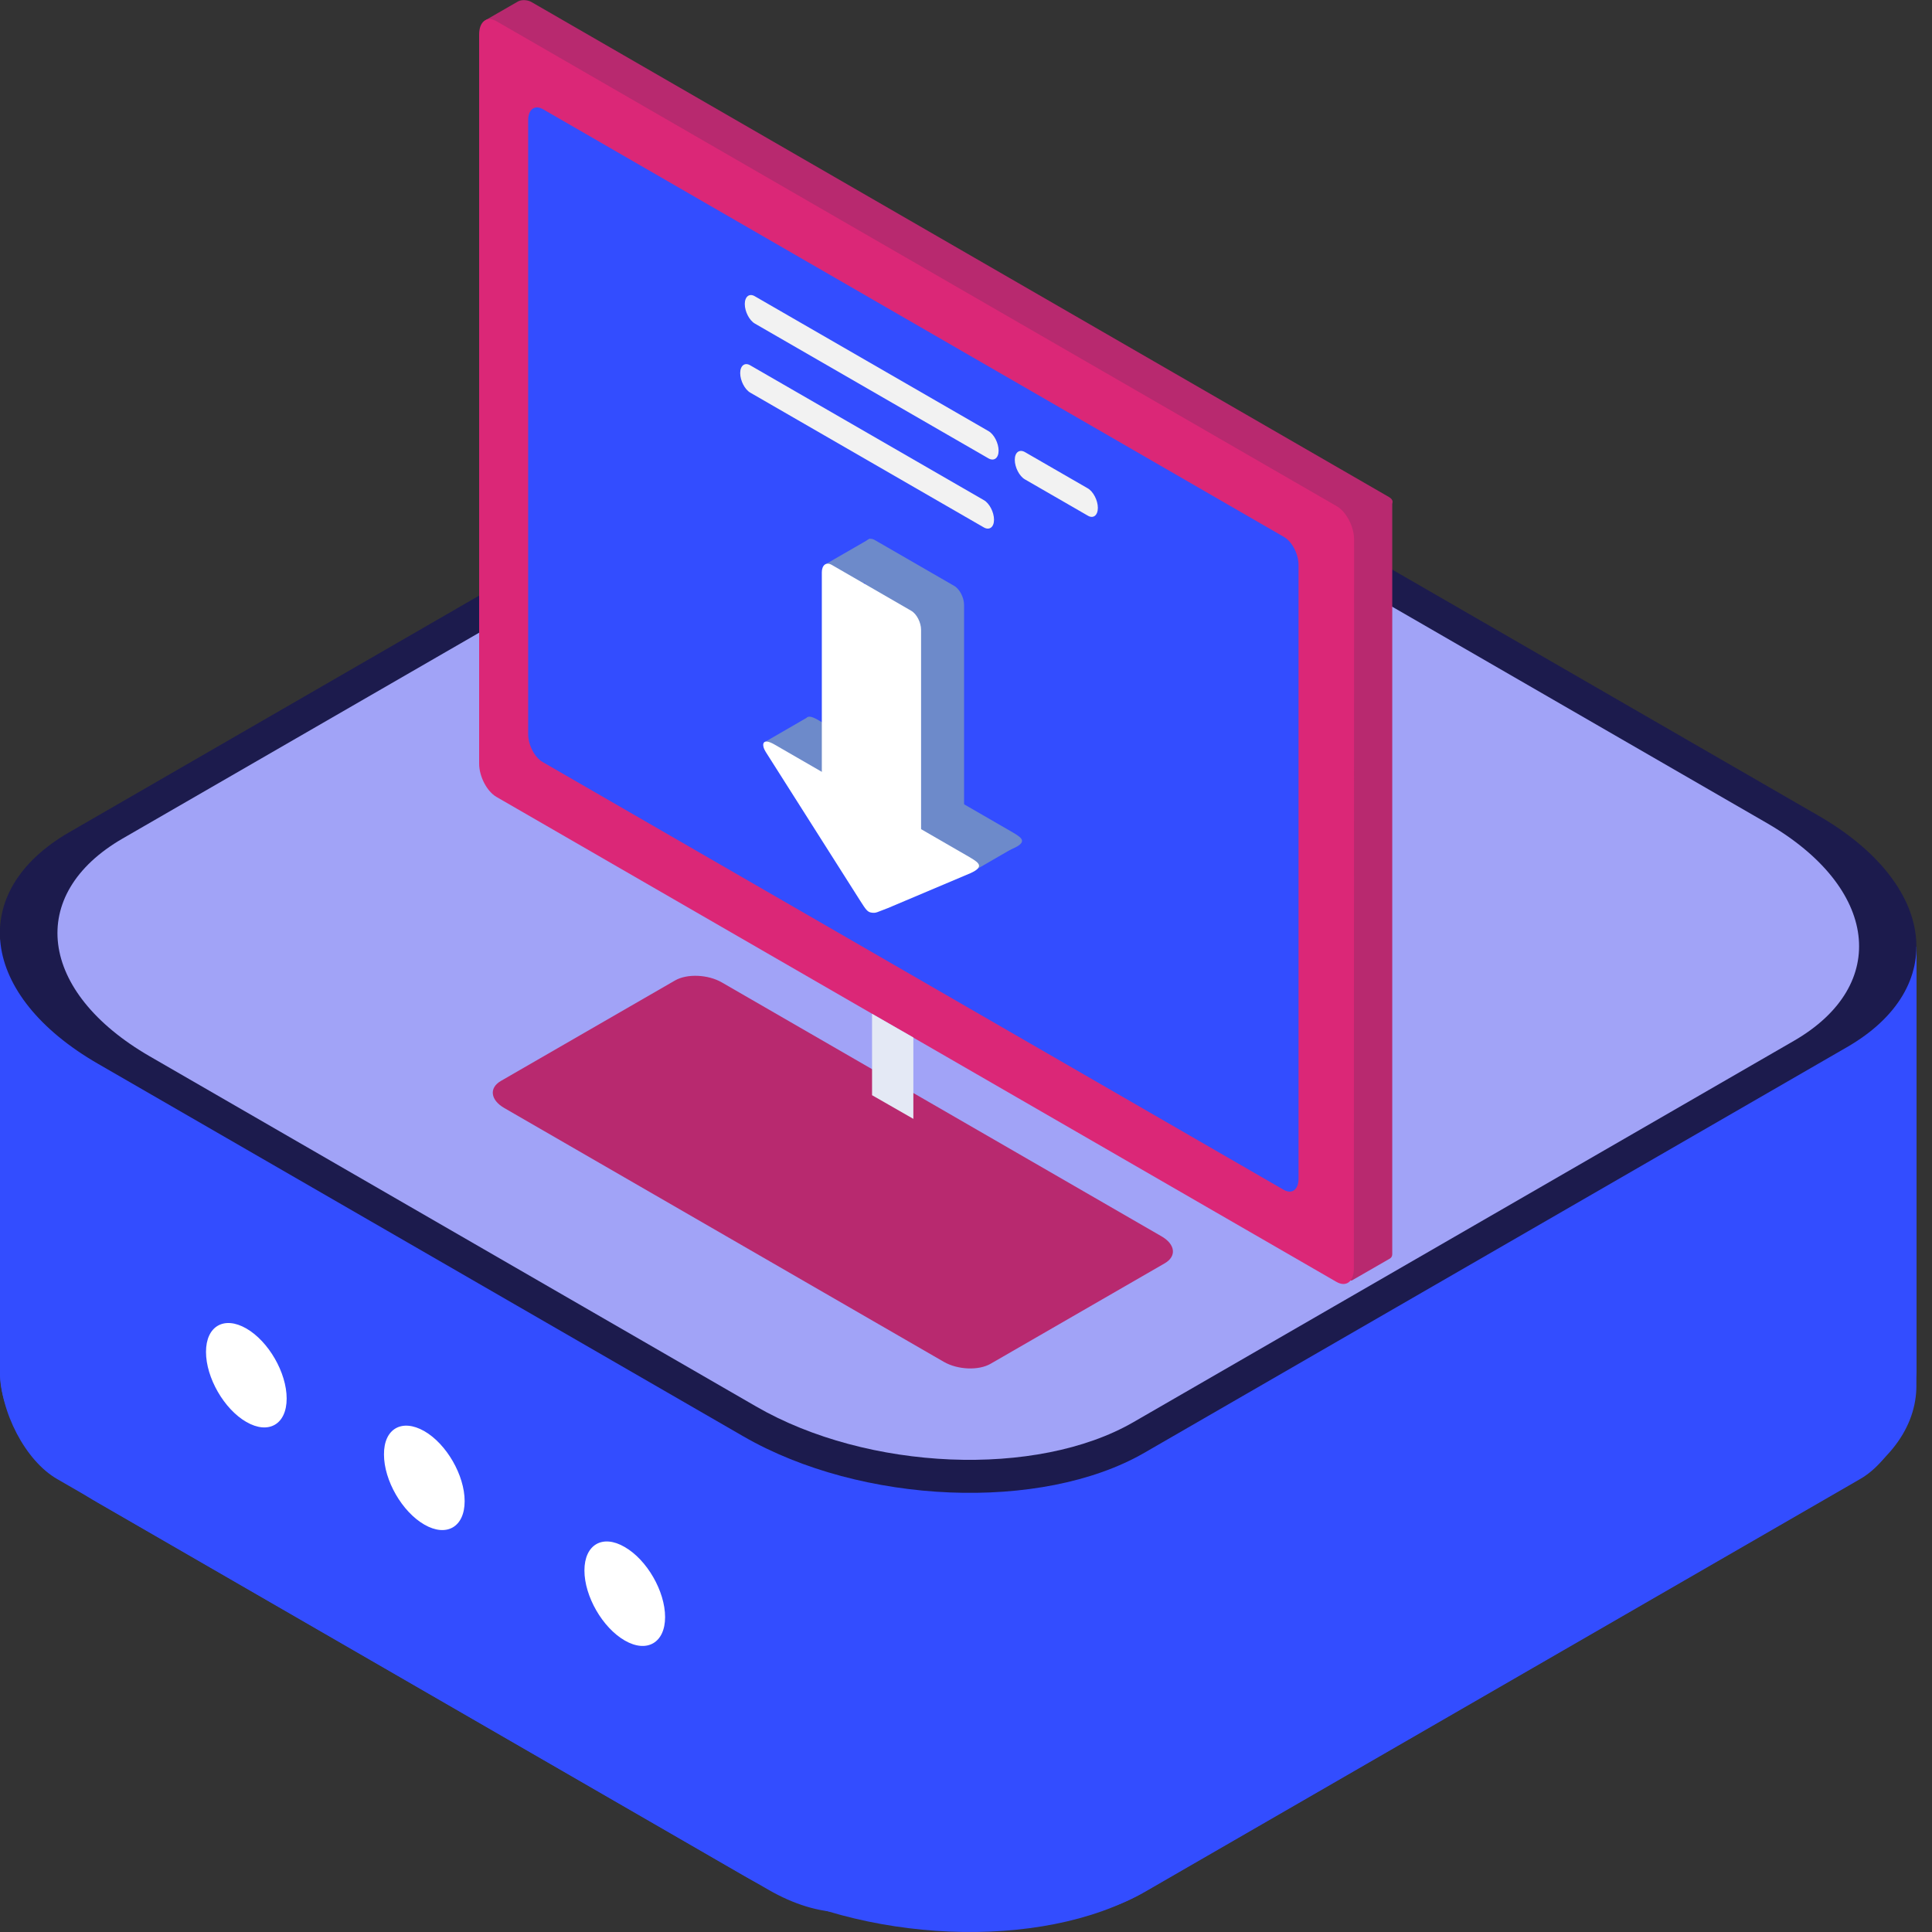 <?xml version="1.0" encoding="utf-8"?>
<!-- Generator: Adobe Illustrator 25.2.1, SVG Export Plug-In . SVG Version: 6.00 Build 0)  -->
<svg version="1.1" xmlns="http://www.w3.org/2000/svg" xmlns:xlink="http://www.w3.org/1999/xlink" x="0px" y="0px"
	 viewBox="0 0 800 800" style="enable-background:new 0 0 800 800;" xml:space="preserve">
<rect x="0" y="0" width="800" height="800" fill="#333333" stroke="none"/>
<style type="text/css">
	.st0{fill:#334DFF;}
	.st1{fill:#1C1B4D;}
	.st2{fill:#A1A3F7;}
	.st3{display:none;fill:#334DFF;}
	.st4{display:none;fill:#818CF8;}
	.st5{display:none;fill:#A1A3F7;}
	.st6{display:none;fill:#5272BC;}
	.st7{display:none;fill:#5D7BC1;}
	.st8{display:none;fill:#92B3E1;}
	.st9{display:none;fill:#4E6FBB;}
	.st10{fill:#FFFFFF;}
	.st11{display:none;}
	.st12{display:inline;fill:#B8296F;}
	.st13{display:inline;fill:#28289E;}
	.st14{display:inline;fill:#2929A3;}
	.st15{display:inline;fill:#2A2AA8;}
	.st16{display:inline;fill:#2C2CAD;}
	.st17{display:inline;fill:#2A2ABC;}
	.st18{display:inline;fill:#DB2777;}
	.st19{display:inline;fill:#ACC5EA;}
	.st20{display:inline;fill:#F9A8D4;}
	.st21{display:inline;fill:#FFFFFF;}
	.st22{display:inline;fill:#1C1B4D;}
	.st23{display:inline;fill:#E5E5E5;}
	.st24{display:inline;fill:#212185;}
	.st25{display:inline;fill:#334DFF;}
	.st26{display:inline;fill:#A1A3F7;}
	.st27{fill:#B8296F;}
	.st28{fill:#DB2777;}
	.st29{fill:#E4E9F5;}
	.st30{display:inline;fill:#F2F2F2;}
	.st31{display:inline;}
	.st32{fill:#F9A8D4;}
	.st33{fill:#6D8ACA;}
	.st34{fill:#F2F2F2;}
</style>
<g id="Layer_1">
	<path class="st0" d="M485.8,365.3c-49.1-28.4-123.6-31.5-166.1-6.9l-291,168c-42.6,24.6-37.2,67.5,11.9,95.9l267.1,154.2
		c49.1,28.4,123.6,31.5,166.1,6.9l291-168c42.6-24.6,37.2-67.6-11.9-95.9L485.8,365.3L485.8,365.3z"/>
	<path class="st0" d="M396.8,618L0,388.9v178.4c0,17.4,10.6,37.6,23.6,45.1l294.4,170c43.4,25.1,78.7-1.6,78.7-59.5V618z
		 M793.6,391.9L396.8,621v103.5c0,57.1,34.8,83.4,77.6,58.7l295.9-170.8c12.9-7.4,23.3-27.4,23.3-44.5V391.9z"/>
	<path class="st1" d="M485.8,183.5c-49.1-28.4-123.6-31.5-166.1-6.9l-291,168c-42.6,24.6-37.2,67.6,11.9,95.9l267.1,154.2
		c49.1,28.4,123.6,31.4,166.1,6.9l291-168c42.6-24.6,37.2-67.6-11.9-95.9L485.8,183.5z"/>
	<path class="st2" d="M480.5,195.8c-46.2-26.7-116.2-29.6-156.2-6.5L50.8,347.2c-40,23.1-35,63.5,11.2,90.2l251.1,145
		c46.2,26.7,116.2,29.6,156.2,6.5l273.5-157.9c40-23.1,35-63.5-11.2-90.2L480.5,195.8z"/>
	<path class="st3" d="M475.9,206.3c-43.7-25.2-109.8-28-147.7-6.1L69.6,349.5c-37.8,21.8-33.1,60.1,10.6,85.3l237.4,137.1
		c43.7,25.2,109.9,28,147.7,6.1L724,428.6c37.8-21.8,33.1-60.1-10.6-85.3L475.9,206.3z"/>
	<path class="st4" d="M470.5,218.8c-40.7-23.5-102.3-26-137.5-5.7L92.1,352.2c-35.2,20.3-30.8,55.9,9.9,79.4l221.1,127.7
		c40.7,23.5,102.3,26,137.5,5.7l240.8-139.1c35.2-20.3,30.8-55.9-9.9-79.4L470.5,218.8L470.5,218.8z"/>
	<path class="st5" d="M465.1,231.2c-37.7-21.8-94.9-24.2-127.6-5.3l-223.4,129c-32.7,18.9-28.6,51.8,9.1,73.6l205.1,118.4
		c37.7,21.8,94.9,24.2,127.5,5.3l223.4-129c32.7-18.9,28.6-51.8-9.2-73.6L465.1,231.2z"/>
	<path class="st6" d="M459.5,162.4c-34.6-20-87.1-22.2-117.1-4.9L137.4,276c-30,17.3-26.2,47.6,8.4,67.6L334,452.2
		c34.6,20,87.1,22.2,117.1,4.9l205.1-118.4c30-17.3,26.2-47.6-8.4-67.6L459.5,162.4L459.5,162.4z"/>
	<path class="st7" d="M455.1,172.8c-32.2-18.6-80.9-20.6-108.7-4.5L155.9,278.2c-27.9,16.1-24.4,44.2,7.8,62.8l174.8,100.9
		c32.2,18.6,80.9,20.6,108.7,4.5l190.4-109.9c27.8-16.1,24.3-44.2-7.8-62.8L455.1,172.8z"/>
	<path class="st8" d="M450.2,184c-29.5-17-74.1-18.9-99.7-4.1L176,280.6c-25.5,14.7-22.3,40.5,7.2,57.6l160.3,92.5
		c29.5,17,74.1,18.9,99.7,4.1L617.6,334c25.5-14.7,22.3-40.5-7.1-57.6L450.2,184L450.2,184z"/>
	<path class="st9" d="M364.2,285.2c0,18,14.6,32.6,32.6,32.6s32.6-14.6,32.6-32.6s-14.6-32.6-32.6-32.6S364.2,267.2,364.2,285.2z"/>
	<path class="st10" d="M102,550.1c9.2,5.3,16.7,18.3,16.7,29s-7.5,15-16.7,9.7c-9.2-5.3-16.7-18.3-16.7-29
		C85.3,549.1,92.8,544.8,102,550.1z M175.7,592.6c9.2,5.3,16.7,18.3,16.7,29c0,10.7-7.5,15-16.7,9.7c-9.2-5.3-16.7-18.3-16.7-29
		C158.9,591.6,166.4,587.3,175.7,592.6z M258.7,640.6c9.2,5.3,16.7,18.3,16.7,29c0,10.6-7.5,15-16.7,9.7c-9.2-5.3-16.7-18.3-16.7-29
		C242,639.6,249.5,635.2,258.7,640.6z"/>
</g>
<g id="Layer_2" class="st11">
	<path class="st12" d="M424.2,208c1.2-0.1,2.4-0.3,3.4-0.4c1.1-0.1,2.3-0.2,3.2-0.3h0.2c1.1-0.1,2-0.2,3-0.2h3.8
		c0.6,0,1.3,0.1,1.9,0.2c0.1,0,0.3,0,0.4,0.1c0.4,0.1,0.8,0.2,1.2,0.3c0.2,0,0.3,0.1,0.5,0.1c0.3,0.1,0.6,0.2,0.9,0.3
		c0.1,0.1,0.3,0.1,0.4,0.2c0.3,0.1,0.5,0.2,0.9,0.4c0.2,0.1,0.3,0.2,0.5,0.2l-17.8-10.4l-0.1-0.1c-0.1-0.1-0.2-0.1-0.3-0.2
		c-0.2-0.1-0.5-0.3-0.9-0.4c0,0-0.1,0-0.1-0.1c-0.1,0-0.2-0.1-0.3-0.1c-0.3-0.1-0.6-0.2-0.9-0.3c-0.1,0-0.1-0.1-0.2-0.1
		c-0.1,0-0.2,0-0.3-0.1c-0.4-0.1-0.8-0.2-1.2-0.3c-0.1,0-0.2,0-0.3-0.1H422c-0.6-0.1-1.3-0.2-1.9-0.2h-0.4c-1.1-0.1-2.1-0.1-3.2,0
		h-0.1h-0.1c-1,0-2,0.1-3,0.2H413l-3.2,0.3c-1.2,0.1-2.4,0.3-3.5,0.4H406c-1.2,0.1-2.5,0.3-3.8,0.4c-16,1.4-33.7,2.6-49.8,4.1
		c-4.5,1.2-9.1,2.4-13.7,3.5l17.8,10.4c4.5-1.2,9.1-2.4,13.7-3.5c15.9-1.6,33.7-2.7,49.8-4.1c1.3-0.1,2.6-0.2,3.8-0.4
		C424,208,424.1,208,424.2,208L424.2,208z"/>
	<path class="st13" d="M355.1,215.4L337.2,205h0.1L355.1,215.4"/>
	<path class="st14" d="M355.2,215.4L337.3,205l0.6,0.3l17.8,10.4C355.6,215.7,355.4,215.5,355.2,215.4"/>
	<path class="st15" d="M355.8,215.7L338,205.3c0.2,0.1,0.4,0.1,0.5,0.2l17.8,10.4C356.3,215.9,356,215.8,355.8,215.7"/>
	<path class="st16" d="M356.4,215.9l-17.8-10.4c0.1,0,0.2,0.1,0.3,0.1l17.8,10.4C356.7,216,356.6,216,356.4,215.9"/>
	<path class="st17" d="M334.3,201.5l-17.8-10.4c0.1,0,0.1-0.1,0.2-0.1l17.8,10.4C334.4,201.4,334.3,201.5,334.3,201.5"/>
	<path class="st12" d="M334.6,201.4L316.7,191c2.1-0.9,4.3-1.7,6.4-2.7l17.8,10.4C338.9,199.7,336.7,200.6,334.6,201.4"/>
	<path class="st12" d="M341,198.7l-17.8-10.4c0.6-0.3,1.4-0.5,2-0.9l17.8,10.4C342.3,198.2,341.6,198.5,341,198.7"/>
	<path class="st12" d="M253.5,230.8c-0.9-9.7-1.7-19.2-2.6-28.9l-17.8-10.4c0.9,9.7,1.7,19.2,2.6,28.9c2.1,5.5,7.2,3.3,8.7,11.9
		l17.8,10.4C260.7,234.1,255.7,236.2,253.5,230.8z"/>
	<path class="st12" d="M244.4,232.4l-6.4,5.6c-0.2,0.6-0.4,1.4-0.6,2.1c-0.2,0.5-0.4,1.2-0.5,1.8c-0.1,0.3-0.2,0.8-0.3,1.1
		c-0.2,0.5-0.3,1.1-0.5,1.6c-0.1,0.3-0.2,0.5-0.3,0.9c-0.2,0.9-0.5,1.6-0.9,2.5c0,0.1,0,0.1-0.1,0.2L233,253v0.1
		c-0.5,1.6-1.2,3.2-1.7,4.8c0,0.1,0,0.1-0.1,0.2c-0.6,1.6-1.3,3.1-1.9,4.6c-0.1,0.2-0.2,0.3-0.2,0.5c-0.3,0.8-0.6,1.4-1,2.1
		c-0.1,0.3-0.2,0.5-0.4,0.9c-0.2,0.4-0.3,0.8-0.5,1.1c-0.2,0.3-0.3,0.6-0.5,1l-0.3,0.6c-0.2,0.4-0.4,0.8-0.6,1.2
		c-0.1,0.1-0.1,0.2-0.2,0.3c-0.3,0.5-0.6,1-1,1.4c-4.5,4.1-9.1,8.2-13.7,12.3c-15.9,16.9-33.6,36.2-49.7,53.2
		c-1.6,1.7-3.1,3.3-4.7,4.8l-0.5,0.5c-1.6,1.6-3.1,3.2-4.6,4.7c-1.4,1.4-2.7,2.8-4.1,4.2c-0.2,0.2-0.4,0.5-0.8,0.8l-3.9,4.2
		l-0.2,0.2c-0.1,0.1-0.2,0.3-0.3,0.4c-1,1.1-1.9,2.3-2.8,3.4c-0.1,0.1-0.2,0.3-0.3,0.4c0,0.1-0.1,0.1-0.1,0.2
		c-0.4,0.5-0.9,1.2-1.3,1.7c-0.2,0.3-0.5,0.6-0.8,1.1l-0.1,0.1c-0.2,0.2-0.3,0.5-0.5,0.8c-0.3,0.5-0.8,1.1-1.1,1.6
		c-0.1,0.1-0.2,0.3-0.2,0.4c-0.1,0.2-0.3,0.5-0.4,0.8c-0.2,0.3-0.4,0.6-0.6,1.1c-0.2,0.3-0.4,0.8-0.6,1.1l-0.3,0.6
		c-0.1,0.1-0.1,0.2-0.2,0.3c-0.3,0.6-0.8,1.4-1.1,2c-0.1,0.1-0.1,0.2-0.1,0.3c-0.1,0.2-0.2,0.4-0.2,0.5c-0.2,0.4-0.3,0.8-0.5,1.2
		c-0.2,0.4-0.4,1-0.5,1.4c-0.1,0.2-0.1,0.4-0.2,0.5c0,0.1-0.1,0.2-0.1,0.3c-0.3,0.9-0.6,1.6-0.9,2.5c0,0.1-0.1,0.2-0.1,0.3l-0.3,1
		c-0.2,0.5-0.3,1.1-0.5,1.6c-0.1,0.4-0.2,1-0.4,1.4l4.7,2.8l-4.7-2.8c0,12-0.9,53-0.5,68.6l17.8,10.4c-0.3-15.7,0.5-56.5,0.5-68.6
		c0.2-1.1,0.5-2,0.9-3.1l0.3-1c0.3-1.1,0.8-2.1,1.1-3.1c0.1-0.2,0.1-0.4,0.2-0.5c0.3-0.9,0.8-1.7,1.1-2.6c0.1-0.2,0.2-0.4,0.2-0.5
		c0.4-1,1-1.8,1.4-2.8l0.3-0.6c0.4-0.8,0.9-1.4,1.3-2.1c0.1-0.2,0.3-0.5,0.4-0.8c0.4-0.6,0.9-1.4,1.3-2c0.2-0.2,0.3-0.5,0.5-0.8
		c0.3-0.4,0.5-0.8,0.9-1.2c0.4-0.5,0.9-1.2,1.3-1.7c0.1-0.2,0.3-0.4,0.5-0.6c0.9-1.2,1.8-2.3,2.8-3.4l0.6-0.6
		c1.3-1.4,2.5-2.8,3.9-4.2c0.2-0.2,0.4-0.5,0.8-0.8c1.3-1.4,2.7-2.8,4.1-4.2c1.5-1.5,3.1-3.1,4.6-4.7l0.5-0.5
		c1.5-1.6,3.1-3.2,4.7-4.9c16-17.1,33.6-36.4,49.7-53.2c4.5-4.1,9.1-8.2,13.7-12.3c0.1-0.1,0.1-0.2,0.2-0.3l0.6-1
		c0-0.1,0.1-0.1,0.1-0.2c0.1-0.1,0.1-0.2,0.2-0.3c0.1-0.2,0.2-0.4,0.4-0.6c0.1-0.2,0.2-0.3,0.3-0.5l0.3-0.6c0.1-0.1,0.1-0.2,0.2-0.3
		l0.3-0.6c0.2-0.3,0.3-0.8,0.5-1.1c0.1-0.1,0.1-0.2,0.2-0.4c0.1-0.1,0.1-0.3,0.2-0.4c0.3-0.6,0.6-1.4,1-2.1c0.1-0.1,0.1-0.2,0.2-0.4
		c0,0,0-0.1,0.1-0.1c0.6-1.5,1.3-3,1.9-4.6v-0.1V268c0.6-1.6,1.2-3.2,1.7-4.8V263c0.5-1.6,1.2-3.2,1.6-4.8c0-0.1,0-0.1,0.1-0.2
		c0.3-0.9,0.5-1.7,0.9-2.5c0.1-0.3,0.2-0.5,0.3-0.9c0.2-0.5,0.3-1.1,0.5-1.6c0.1-0.3,0.2-0.8,0.3-1.1c0.2-0.6,0.4-1.3,0.5-1.8
		c0.2-0.8,0.4-1.5,0.6-2.1l6.4-5.6L244.4,232.4z M348.6,11.1L330.8,0.6h-0.1L330,0.3c-0.1,0-0.2-0.1-0.2-0.1h-0.1c0,0-0.1,0-0.1-0.1
		c-0.2,0-0.3-0.1-0.5-0.1h-0.3l-10.2,3.9l-6.3-3.2c-0.8-0.1-1.5-0.2-2.4-0.2h-3.5c-0.2,0-0.4,0-0.6,0.1c-0.8,0-1.4,0.1-2.1,0.2
		c-0.3,0-0.8,0-1.1,0.1c-0.2,0-0.5,0.1-0.8,0.1c-0.2,0-0.5,0.1-0.8,0.1c-1.1,0.2-2,0.4-3.1,0.8h-0.1c-0.2,0.1-0.4,0.1-0.6,0.2
		c-1,0.2-1.8,0.5-2.8,0.9c-0.4,0.1-0.8,0.3-1.2,0.4L291.5,4c-0.2,0.1-0.3,0.1-0.5,0.2c-0.9,0.3-1.7,0.8-2.6,1.2
		c-0.4,0.2-0.9,0.4-1.3,0.5c-1.3,0.6-2.6,1.3-3.8,2c-1.2,0.6-2.4,1.4-3.5,2.1l-1,0.6c-0.9,0.5-1.7,1.2-2.7,1.8
		c-0.3,0.2-0.5,0.4-0.9,0.6c-1.1,0.8-2.3,1.6-3.3,2.5c-0.2,0.1-0.4,0.3-0.5,0.4c-1,0.8-1.8,1.4-2.7,2.1c-0.3,0.2-0.6,0.5-1,0.8
		c-0.9,0.8-1.7,1.4-2.6,2.1c-0.2,0.2-0.4,0.3-0.6,0.5c-1.1,0.9-2,1.8-3,2.7c-0.2,0.2-0.5,0.4-0.8,0.6c-0.8,0.8-1.5,1.4-2.3,2.1
		c-0.3,0.2-0.5,0.5-0.9,0.8c-0.9,0.9-1.7,1.7-2.6,2.5l-0.1,0.1l-2.5,2.5c-0.2,0.2-0.4,0.4-0.6,0.8l-1.7,1.7
		c-0.2,0.3-0.5,0.5-0.8,0.8l-1.6,1.6l-0.5,0.5c-0.6,0.8-1.4,1.4-2,2L263,50.8c0.6-0.6,1.3-1.4,2-2c0.2-0.2,0.3-0.4,0.5-0.5l1.6-1.6
		l0.8-0.8c0.5-0.5,1.1-1.2,1.7-1.7c0.2-0.2,0.4-0.5,0.8-0.8l2.5-2.5l0.2-0.2c0.9-0.9,1.7-1.6,2.6-2.5c0.3-0.2,0.5-0.5,0.9-0.8
		c0.8-0.8,1.5-1.4,2.3-2.1c0.2-0.2,0.5-0.4,0.8-0.6c1-0.9,2-1.8,3-2.7c0.2-0.2,0.4-0.3,0.6-0.5c0.9-0.8,1.7-1.5,2.6-2.1
		c0.3-0.2,0.6-0.5,1-0.8c0.9-0.8,1.8-1.4,2.7-2.1c0.2-0.1,0.4-0.3,0.6-0.4c1.1-0.9,2.1-1.6,3.3-2.5c0.3-0.2,0.5-0.4,0.9-0.6
		c0.9-0.6,1.7-1.2,2.7-1.8l1-0.6c1.2-0.8,2.4-1.5,3.5-2.1c1.3-0.8,2.6-1.4,3.8-2c0.4-0.2,0.9-0.4,1.3-0.5c0.9-0.4,1.7-0.9,2.6-1.2
		c0.6-0.3,1.4-0.5,2-0.9c0.4-0.1,0.8-0.3,1.2-0.4c1-0.3,1.8-0.6,2.8-0.9c0.2-0.1,0.4-0.1,0.6-0.2c1.1-0.3,2.1-0.5,3.2-0.8
		c0.2,0,0.5-0.1,0.8-0.1c0.6-0.1,1.3-0.2,1.8-0.2c0.8-0.1,1.4-0.2,2.1-0.2c0.6,0,1.2,0,1.8-0.1h1.7c1,0,2,0.1,3,0.2l6.3,3.2
		l10.2-3.9c0.3,0,0.6,0.1,1.1,0.2h0.1C348,10.7,348.3,11,348.6,11.1L348.6,11.1z M236.5,137.4c0-0.3-0.1-0.8-0.1-1.1
		c-0.2-1.7-0.4-3.3-0.5-4.9c0-0.4-0.1-0.8-0.1-1.2c-0.1-1.3-0.2-2.6-0.2-3.9c0-0.4,0-0.9-0.1-1.3c-0.1-1.6-0.1-3.1-0.1-4.7V120
		c0-1.4,0-2.9,0.1-4.3v-1.3c0.1-1.3,0.1-2.5,0.2-3.7c0-0.2,0-0.5,0.1-0.9c0.1-1.4,0.3-2.9,0.4-4.3c0-0.4,0.1-0.9,0.2-1.2
		c0.1-0.9,0.2-1.7,0.4-2.5c0.1-0.4,0.1-0.9,0.2-1.3c0.1-0.9,0.3-1.6,0.4-2.5c0.1-0.3,0.1-0.8,0.2-1.1c0.3-1.7,0.8-3.3,1.2-4.9
		c0.1-0.3,0.2-0.6,0.2-1c0.4-1.4,0.8-2.7,1.2-4c0-0.1,0-0.1,0.1-0.2c0.3-1.1,0.8-2.1,1.2-3.2c0.1-0.3,0.3-0.8,0.4-1.1
		c0.3-0.8,0.5-1.5,0.9-2.1c0.1-0.3,0.3-0.8,0.4-1.1c0.3-0.6,0.6-1.4,1-2c0.1-0.3,0.3-0.6,0.4-1c0.4-0.9,0.9-1.7,1.3-2.5
		c0.1-0.1,0.1-0.2,0.2-0.3c0.5-1,1.1-1.8,1.6-2.8c0.1-0.2,0.3-0.5,0.4-0.8c0.4-0.6,0.9-1.4,1.2-2c0.2-0.3,0.4-0.6,0.5-1
		c0.4-0.6,0.9-1.4,1.4-2c0.2-0.2,0.3-0.5,0.5-0.8c0.8-1,1.4-1.9,2.1-2.9c0.1-0.1,0.2-0.3,0.3-0.4l2.9-3.5c0,0,0-0.1,0.1-0.1
		c1.5-1.7,3-3.3,4.5-4.8l1.2-1.2l-17.8-10.4l-1,1l-0.2,0.2c-1.6,1.5-3.1,3.1-4.5,4.8l-0.1,0.1c-1,1.2-1.9,2.3-2.9,3.5
		c-0.1,0.1-0.1,0.2-0.2,0.3l-0.1,0.1c-0.8,1-1.5,1.9-2.1,2.9c-0.1,0.1-0.1,0.2-0.2,0.2c-0.1,0.2-0.2,0.3-0.3,0.5
		c-0.4,0.6-0.9,1.3-1.4,2c-0.1,0.2-0.2,0.3-0.3,0.5c-0.1,0.1-0.1,0.2-0.2,0.4c-0.4,0.6-0.9,1.3-1.2,2l-0.3,0.6
		c0,0.1-0.1,0.1-0.1,0.2c-0.5,1-1.1,1.8-1.6,2.8c-0.1,0.1-0.1,0.2-0.2,0.3c-0.4,0.9-0.9,1.6-1.3,2.5c0,0.1-0.1,0.1-0.1,0.2
		c-0.1,0.2-0.2,0.4-0.3,0.8c-0.3,0.6-0.6,1.4-1,2c-0.1,0.1-0.1,0.3-0.2,0.4c-0.1,0.2-0.2,0.4-0.2,0.6c-0.3,0.8-0.6,1.4-0.9,2.1
		l-0.3,0.6c0,0.1-0.1,0.3-0.1,0.4c-0.4,1.1-0.8,2.1-1.2,3.2c0,0.1,0,0.1-0.1,0.2c-0.4,1.3-0.9,2.7-1.2,4c0,0.2-0.1,0.3-0.1,0.5
		c0,0.1-0.1,0.3-0.1,0.4c-0.4,1.6-0.9,3.2-1.2,4.9c0,0.1,0,0.2-0.1,0.3c-0.1,0.3-0.1,0.5-0.1,0.9c-0.2,0.8-0.3,1.6-0.4,2.5
		c-0.1,0.4-0.1,0.9-0.2,1.4c-0.1,0.9-0.2,1.7-0.3,2.5c0,0.3-0.1,0.5-0.1,0.9v0.3c-0.2,1.4-0.3,2.8-0.4,4.3c0,0.2,0,0.5-0.1,0.9
		c-0.1,1.2-0.2,2.5-0.2,3.7v1.3c0,1.4-0.1,2.8-0.1,4.2v0.4c0,1.5,0.1,3.1,0.1,4.7c0,0.4,0,0.9,0.1,1.3c0.1,1.3,0.1,2.6,0.2,3.9
		c0,0.4,0.1,0.8,0.1,1.2c0.1,1.6,0.3,3.3,0.5,4.9c0,0.3,0.1,0.8,0.1,1.1l0.6,4.2c0.1,0.4,0.1,1,0.2,1.5c0.3,1.7,0.6,3.5,1,5.3
		c0.1,0.4,0.1,1,0.2,1.4v3.2c0,0.2,0,0.4-0.1,0.6c0,0.3-0.1,0.8-0.2,1.1c0,0.1-0.1,0.3-0.1,0.4l-0.3,1.3c0,0.1,0,0.1-0.1,0.2
		c-0.1,0.5-0.3,1.1-0.5,1.7c0,0.1-0.1,0.2-0.1,0.4c-0.3,0.8-0.5,1.6-0.9,2.4c-0.3,0.8-0.5,1.5-0.8,2.1c0,0.1-0.1,0.1-0.1,0.2
		c0,0.1,0,0.1-0.1,0.2c-0.1,0.2-0.2,0.5-0.2,0.8c0,0.1-0.1,0.2-0.1,0.3v0.1c0,0.1-0.1,0.2-0.1,0.4c0,0.1-0.1,0.2-0.1,0.4v0.2
		c0,0.1,0,0.2-0.1,0.3v0.4c0,0.4-0.1,0.9,0,1.2c0.9,9.2,1.1,31.5,8,35.5l17.8,10.4c-6.9-4-7.1-26.2-8-35.5V167v-0.4
		c0-0.1,0-0.2,0.1-0.3c0-0.2,0.1-0.4,0.1-0.5c0-0.1,0.1-0.2,0.1-0.4c0-0.1,0.1-0.3,0.1-0.4c0.1-0.2,0.1-0.5,0.2-0.8
		c0-0.1,0.1-0.2,0.1-0.4c0.2-0.8,0.5-1.4,0.8-2.1c0.3-0.8,0.5-1.5,0.9-2.3c0-0.1,0.1-0.1,0.1-0.2V159c0.2-0.5,0.3-1.1,0.5-1.7V157
		l0.3-1.3v-0.1c0-0.1,0-0.2,0.1-0.3c0.1-0.3,0.1-0.8,0.2-1.1v-0.3v-0.4v-0.5v-0.9v-0.5v-0.9v-0.4c0-0.4-0.1-1-0.2-1.4
		c-0.3-1.8-0.6-3.5-1-5.3c-0.1-0.5-0.2-1-0.2-1.5C237,140.2,236.7,138.8,236.5,137.4L236.5,137.4z"/>
	<path class="st18" d="M301.2,18.4c9.4-5.4,19.2-8.6,28.8-7.3l6.3,3.2l10.2-3.9c5.1,0.5,8.2,9.5,8.4,10c2.7,11,3,11.9,2.8,24.9
		c-0.1,5.1-2.5,29.5-1.8,36c0.5,5.5,1.8,5.3,3.8,8.9c3.4,6.3,2.4,18.5,1.1,27.6c-0.8,5.1-2.3,12.5-4.5,17.5
		c-2.6,5.6-7.6,8.6-9.9,14.7c-3.2,8.8-1.4,17.5-3.3,26.1c-2.3,9.9-8.3,13.9-8.6,25.3l8.7-3.5c2.9,5.6,8.3,17,13.8,18.2
		c4.5-1.2,9.1-2.4,13.7-3.5c15.9-1.6,33.7-2.7,49.8-4.1c14.6-1.3,26-5.3,31.4,9.5c0,12,1.2,51.8,0.9,67.8L144.6,463.3
		c-0.3-15.7,0.5-56.5,0.5-68.6c5.3-20.9,19.2-31.4,33.7-47c16-17.1,33.6-36.4,49.7-53.2c4.5-4.1,9.1-8.2,13.7-12.3
		c5.4-7.5,10.7-25,13.5-33.9l6.4-5.6c-1.5-8.6-6.6-6.4-8.7-11.9c-0.9-9.7-1.7-19.2-2.6-28.9c-1.3,0.9-6,2.1-6.8,2
		c-8.5-1.3-8.7-26.1-9.6-36.1c-0.4-4.5,5.3-11.7,3.7-19.6c-9.4-45.6,3.8-77.2,24.7-97.2C272.1,41.7,286,27.2,301.2,18.4L301.2,18.4z
		"/>
	<path class="st12" d="M313.9,228.3c4.8-2.8,2.6,2.3,2.5,2.5L306,254.3c0.6,2.6,13.7,51.5,13.7,54.4c0,2.9-17.2,25.4-19.3,26.5
		c-2,1.2-19.3-0.9-19.3-4.2c0-3.2,12.6-66.6,13.3-70l-11.1-11.2c-0.1-0.1-1.6-3,3.2-5.8L313.9,228.3L313.9,228.3z"/>
	<path class="st19" d="M301.4,344.8l-13-7.5c-0.8-0.4-1.3-1-1.3-1.5c0-0.1,0-0.4,0.1-0.9l13,7.5c-0.1,0.4-0.1,0.8-0.1,0.9
		C300.2,343.8,300.7,344.4,301.4,344.8"/>
	<path class="st20" d="M300.3,342.4l-13-7.5c1.1-8.4,12.6-65.9,13.2-69.1l13,7.5C312.8,276.6,301.3,334.1,300.3,342.4"/>
	<path class="st20" d="M335.8,239.7l-10.4-6l-2.6-1.5h-0.1h-0.1h-0.1h-0.1h-0.5h-0.1h-0.1c-0.2,0-0.3,0.1-0.5,0.2H321
		c-0.3,0.1-0.6,0.3-1.1,0.5l-27.3,15.9c-0.4,0.2-0.8,0.4-1.1,0.6c-0.1,0.1-0.2,0.1-0.2,0.2c-0.2,0.2-0.5,0.4-0.8,0.6l-0.1,0.1
		c0,0,0,0.1-0.1,0.1l-0.2,0.2l-0.1,0.1v0.2c0,0.1-0.1,0.1-0.1,0.2c0,0.1-0.1,0.1-0.1,0.2l-0.1,0.1l-0.1,0.1c0,0,0,0.1-0.1,0.1
		c0,0,0,0.1-0.1,0.1c0,0,0,0.1-0.1,0.1c0,0,0,0.1-0.1,0.1v1.4c0,0.2,0,0.3,0.1,0.4v0.1c0,0.1,0.1,0.2,0.1,0.3c0,0.1,0.1,0.1,0.1,0.1
		l11.1,11.2l13,7.5L302.5,262c0,0,0-0.1-0.1-0.1c0-0.1-0.1-0.2-0.1-0.3v-0.1c0-0.1-0.1-0.3-0.1-0.4V261v-0.5v-0.2v-0.1
		c0-0.1,0.1-0.2,0.1-0.4c0-0.1,0.1-0.3,0.2-0.4s0.1-0.3,0.2-0.4c0.1-0.1,0.2-0.3,0.3-0.4v-0.1c0.1-0.1,0.2-0.2,0.3-0.4
		c0,0,0-0.1,0.1-0.1l0.1-0.1c0.2-0.2,0.4-0.4,0.8-0.6l0.2-0.2c0.3-0.2,0.6-0.4,1.1-0.6l27.5-15.9c0.4-0.2,0.8-0.4,1.1-0.5
		c0.2-0.1,0.5-0.2,0.6-0.2h0.1c0.2,0,0.4-0.1,0.5-0.1C335.6,239.6,335.7,239.7,335.8,239.7L335.8,239.7z"/>
	<path class="st21" d="M333.2,240.4c4.8-2.8,2.6,2.3,2.5,2.5l-10.4,23.5c0.6,2.6,13.7,51.5,13.7,54.4c0,2.9-17.2,25.4-19.3,26.5
		c-2,1.2-19.3-0.9-19.3-4.2c0-3.2,12.6-66.6,13.3-70L302.4,262c-0.1-0.1-1.6-3,3.2-5.8L333.2,240.4z"/>
</g>
<g id="Layer_3" class="st11">
	<path class="st22" d="M704.8,245.7c-0.9,8.6-8.8,12.9-15.5,16.8c-6.2,3.6-12.5,7.3-18.7,10.9c-10,5.8-19.9,11.6-29.9,17.3
		c-12.5,7.3-24.9,14.5-37.4,21.7c-13.8,8-27.5,16-41.3,24c-13.8,8-27.7,16.1-41.6,24.1c-12.7,7.4-25.4,14.8-38.1,22.2
		c-10.4,6-20.7,12-31.1,18c-6.8,3.9-13.6,7.9-20.4,11.8c-5.2,3-10,5.9-15.9,7.7c-15.2,4.4-32.1,2.9-45.9-5.1
		c-4.9-2.9-9.9-5.7-14.8-8.6c-9.1-5.2-18-10.4-27.1-15.6c-11.9-6.9-23.8-13.8-35.6-20.5c-13.5-7.8-27.1-15.6-40.6-23.4
		c-14-8-28-16.2-42-24.2c-13.2-7.7-26.4-15.2-39.7-22.9l-33.8-19.5c-8-4.7-16.2-9.3-24.2-14c-3.7-2.1-7.3-4.2-11-6.4
		c-5.8-3.4-11.5-8.7-11.5-15.9c0,6.6,0,13.1-0.1,19.8c0,2.3-0.2,4.8,0,7.2c0.5,6.3,5.5,11.3,10.7,14.4c3.2,2,6.5,3.7,9.8,5.6
		c8.4,4.8,16.9,9.8,25.3,14.6c12.2,7,24.3,14.1,36.5,21.1c14.5,8.4,29,16.7,43.4,25.1c15.1,8.8,30.2,17.4,45.3,26.2
		c14.4,8.3,28.7,16.6,43,24.8c12,6.9,23.8,13.8,35.8,20.6c8,4.7,16.2,9.3,24.2,14c4.7,2.7,9.3,5.7,14.4,7.6
		c15.9,5.8,34.5,4.5,49.1-4c5.5-3.2,11.1-6.5,16.6-9.7c10.2-5.9,20.5-11.9,30.6-17.8c13.4-7.7,26.6-15.5,40-23.3
		c14.9-8.7,29.8-17.3,44.7-26l44.8-26c13.4-7.8,26.7-15.5,40.2-23.4c10.4-6,20.8-12,31.2-18.1c5.7-3.4,11.5-6.6,17.2-10
		c1.7-1,3.5-2,5.2-3.2c4.4-3.3,7.8-7.8,7.9-13.5c0.1-2.9,0-5.7,0-8.6c0-5.7,0-11.5,0.1-17.2C704.9,244.8,704.9,245.3,704.8,245.7
		C704.8,245.9,704.8,245.5,704.8,245.7L704.8,245.7z"/>
	<path class="st23" d="M693.7,228.9c14.8,8.6,14.9,22.6,0.2,31.2L424.8,416.4c-14.8,8.6-38.9,8.6-53.8,0L100.2,260
		c-14.8-8.6-14.9-22.6-0.2-31.2L369.1,72.4c14.8-8.6,38.9-8.6,53.7,0L693.7,228.9L693.7,228.9z"/>
	<path class="st24" d="M362.3,279.6l-11.6-6.7c-0.2-0.2-0.5-0.3-0.7-0.5l11.6,6.7C361.8,279.3,362.1,279.5,362.3,279.6"/>
	<path class="st12" d="M361.6,279.1l-11.6-6.7l-23.6-24.6l11.6,6.7L361.6,279.1z M462.3,7.2c0.2-0.1,0.5-0.2,0.8-0.2
		c0.2-0.1,0.3-0.1,0.5-0.2c0.2,0,0.3-0.1,0.5-0.1c0.2,0,0.4-0.1,0.5-0.1h1.2c0.2,0,0.5,0.1,0.8,0.1c0.1,0,0.2,0,0.2,0.1
		c0.2,0.1,0.4,0.1,0.5,0.2c0.1,0,0.2,0.1,0.2,0.1c0.2,0.1,0.5,0.2,0.7,0.3l-11.6-6.7h-0.1c-0.2-0.1-0.3-0.2-0.5-0.2h-0.1
		c-0.1,0-0.2-0.1-0.2-0.1c-0.1,0-0.2-0.1-0.3-0.1c-0.1,0-0.2-0.1-0.3-0.1c-0.1,0-0.2,0-0.2-0.1h-0.1c-0.2,0-0.4-0.1-0.6-0.1h-1.5
		c-0.1,0-0.2,0-0.2,0.1c-0.2,0-0.3,0.1-0.5,0.1c-0.1,0-0.2,0-0.2,0.1c-0.1,0-0.2,0.1-0.2,0.1l-0.7,0.2c-0.1,0-0.2,0.1-0.2,0.1
		c-0.1,0-0.1,0.1-0.2,0.1c-0.5,0.2-0.9,0.4-1.3,0.6L262.5,108.9c-0.5,0.3-1.1,0.7-1.6,1.1c-0.1,0.1-0.2,0.2-0.3,0.2
		c-0.5,0.4-1,0.9-1.5,1.3c-0.1,0-0.1,0.1-0.2,0.1l-0.2,0.2c-0.2,0.2-0.5,0.5-0.7,0.8l-0.2,0.2c-0.1,0.1-0.2,0.2-0.2,0.2
		c-0.2,0.2-0.3,0.3-0.4,0.5c-0.1,0.1-0.2,0.2-0.2,0.3c-0.1,0.1-0.2,0.2-0.2,0.3c-0.1,0.2-0.2,0.2-0.3,0.4l-0.2,0.2
		c-0.1,0.2-0.2,0.3-0.3,0.5c-0.1,0.1-0.2,0.2-0.2,0.3c0,0.1-0.1,0.1-0.1,0.2c-0.2,0.3-0.4,0.6-0.5,0.9v0.1c0,0.1-0.1,0.2-0.1,0.2
		c-0.2,0.2-0.2,0.5-0.4,0.6c-0.1,0.1-0.1,0.2-0.2,0.3s-0.1,0.2-0.2,0.3c-0.1,0.1-0.1,0.2-0.2,0.3c-0.1,0.2-0.2,0.5-0.3,0.7
		c0,0.1-0.1,0.1-0.1,0.2v0.1c-0.2,0.3-0.2,0.6-0.4,0.9c0,0.1,0,0.1-0.1,0.2c-0.1,0.1-0.1,0.2-0.2,0.3c-0.1,0.2-0.2,0.3-0.2,0.5
		c-0.1,0.2-0.1,0.2-0.1,0.4c-0.1,0.2-0.1,0.3-0.2,0.5c0,0.1-0.1,0.2-0.1,0.3c-0.1,0.2-0.1,0.3-0.1,0.5c-0.1,0.2-0.1,0.4-0.2,0.5
		c0,0.1,0,0.2-0.1,0.2c0,0.2-0.1,0.2-0.1,0.4c-0.1,0.3-0.1,0.5-0.2,0.9c0,0.1,0,0.2-0.1,0.2v0.2c-0.1,0.6-0.2,1.3-0.2,1.9l0.4,151.1
		c0,3.4,1.2,5.7,3.1,6.8l11.6,6.7c-1.9-1.1-3.1-3.4-3.1-6.8l-0.2-151.3c0-0.6,0.1-1.2,0.2-1.9c0-0.2,0-0.3,0.1-0.5
		c0.1-0.3,0.1-0.5,0.2-0.9c0-0.2,0.1-0.4,0.1-0.6c0.1-0.2,0.1-0.4,0.2-0.5c0.1-0.2,0.2-0.5,0.2-0.8c0.1-0.2,0.1-0.3,0.2-0.5
		c0.1-0.3,0.2-0.5,0.3-0.9c0.1-0.1,0.1-0.2,0.2-0.3l0.5-1.2c0-0.1,0.1-0.1,0.1-0.2c0.2-0.3,0.3-0.7,0.5-1c0.1-0.1,0.1-0.2,0.2-0.3
		c0.2-0.3,0.3-0.6,0.5-0.9c0-0.1,0.1-0.2,0.1-0.2c0.2-0.4,0.5-0.7,0.7-1.1c0.1-0.1,0.2-0.2,0.2-0.3c0.2-0.2,0.3-0.5,0.5-0.8
		c0.1-0.2,0.2-0.2,0.3-0.4c0.2-0.2,0.3-0.4,0.5-0.6c0.2-0.2,0.3-0.3,0.4-0.5c0.2-0.2,0.2-0.3,0.4-0.5c0.2-0.2,0.5-0.5,0.7-0.8
		c0.1-0.2,0.2-0.2,0.3-0.3c0.5-0.5,0.9-0.9,1.5-1.3c0.1-0.1,0.2-0.2,0.3-0.2c0.5-0.4,1.1-0.8,1.6-1.1L460.8,7.7
		c0.5-0.2,0.9-0.5,1.3-0.6C462.1,7.3,462.2,7.2,462.3,7.2L462.3,7.2z"/>
	<path class="st18" d="M460.6,8c5.9-3.4,10.6-0.6,10.6,6l0.4,151.1c0,6.7-4.8,14.9-10.5,18.3L397.6,220l-23.4,51.8
		c-1.4,3.1-3.8,5.7-6.3,7.1c-2.5,1.4-4.9,1.7-6.3,0.2L338,254.5L274.7,291c-5.9,3.4-10.6,0.6-10.6-6.1l-0.5-151
		c0-6.7,4.8-14.9,10.5-18.3L460.6,8L460.6,8z"/>
	<path class="st12" d="M423.4,72.3c4-2.3,7.3-0.5,7.3,4.1c0,4.5-3.2,10.2-7.2,12.5L300,160.2c-4,2.3-7.3,0.5-7.3-4.1
		c0-4.6,3.2-10.2,7.2-12.5L423.4,72.3z"/>
	<path class="st12" d="M365.1,157.3c4-2.3,7.3-0.5,7.3,4.1s-3.2,10.2-7.2,12.5l-65.3,37.7c-4,2.3-7.3,0.5-7.3-4.1
		c0-4.5,3.2-10.2,7.2-12.5L365.1,157.3z"/>
	<path class="st20" d="M434.7,82c0.2-0.1,0.3-0.2,0.5-0.2c0.1,0,0.2-0.1,0.3-0.1c0.1,0,0.2-0.1,0.3-0.1c0.2,0,0.2-0.1,0.4-0.1h0.8
		c0.2,0,0.4,0,0.5,0.1h0.2c0.2,0,0.2,0.1,0.4,0.1c0.1,0,0.1,0,0.2,0.1l0.5,0.2l-8.4-4.9h-0.1c-0.2-0.1-0.2-0.2-0.4-0.2h-0.1
		c-0.1,0-0.1,0-0.2-0.1c-0.1,0-0.2-0.1-0.2-0.1c-0.1,0-0.2,0-0.2-0.1H429H429c-0.2,0-0.3-0.1-0.5-0.1H428h-0.7c-0.1,0-0.2,0-0.3,0.1
		h-0.2c-0.1,0-0.1,0.1-0.2,0.1c-0.2,0.1-0.3,0.1-0.5,0.2c-0.1,0-0.2,0-0.2,0.1c0,0-0.1,0-0.1,0.1c-0.3,0.2-0.6,0.2-0.9,0.5
		L301.5,149c-0.5,0.2-0.9,0.6-1.3,0.9c-0.2,0.1-0.3,0.2-0.4,0.4c-0.2,0.2-0.4,0.4-0.6,0.5c-0.1,0.1-0.2,0.2-0.3,0.3l-0.2,0.2
		c-0.1,0.1-0.2,0.2-0.2,0.3c-0.2,0.2-0.4,0.5-0.6,0.7l-0.2,0.2c0,0.1-0.1,0.1-0.1,0.2c-0.1,0.1-0.2,0.2-0.2,0.2
		c-0.2,0.2-0.3,0.4-0.4,0.6c-0.2,0.2-0.2,0.4-0.4,0.6v0.2c-0.1,0.2-0.2,0.3-0.3,0.5c-0.1,0.2-0.2,0.4-0.3,0.6
		c-0.1,0.2-0.2,0.4-0.2,0.5v0.2c-0.1,0.2-0.2,0.5-0.2,0.6l-0.2,0.7c0,0.1-0.1,0.2-0.1,0.3c0,0.1,0,0.1-0.1,0.2
		c0,0.1-0.1,0.2-0.1,0.2c-0.1,0.3-0.2,0.5-0.2,0.9c0,0.2-0.1,0.3-0.1,0.5c0,0.1,0,0.2-0.1,0.2c0,0.1,0,0.2-0.1,0.2
		c-0.1,0.5-0.1,0.9-0.1,1.4c0,2.3,0.8,3.9,2.1,4.6l8.4,4.9c-1.3-0.8-2.1-2.3-2.1-4.6c0-0.5,0.1-1.1,0.2-1.6c0-0.1,0-0.2,0.1-0.2
		c0.1-0.5,0.2-1,0.4-1.6c0-0.1,0-0.1,0.1-0.2c0.2-0.5,0.4-1.2,0.6-1.7v-0.1c0.2-0.5,0.5-1.2,0.9-1.7v-0.1c0.3-0.5,0.6-1,1-1.6
		c0-0.1,0.1-0.1,0.1-0.2c0.3-0.5,0.7-0.9,1.1-1.3l0.2-0.2c0.3-0.3,0.6-0.5,0.9-0.9c0.2-0.2,0.3-0.2,0.4-0.4c0.5-0.3,0.9-0.7,1.3-0.9
		l123.5-71.3l0.9-0.5C434.6,82.1,434.7,82,434.7,82L434.7,82z"/>
	<path class="st21" d="M433.6,82.6c4-2.3,7.3-0.5,7.3,4.1c0,4.5-3.2,10.2-7.2,12.5l-123.5,71.3c-4,2.3-7.3,0.5-7.3-4.1
		c0-4.6,3.2-10.2,7.2-12.5L433.6,82.6z"/>
	<path class="st20" d="M376.5,166.5c0.2-0.1,0.3-0.2,0.5-0.2c0.1,0,0.2-0.1,0.3-0.1c0.1,0,0.2-0.1,0.3-0.1c0.2,0,0.2-0.1,0.4-0.1
		h0.8c0.2,0,0.4,0,0.5,0.1h0.2c0.2,0,0.2,0.1,0.4,0.1c0.1,0,0.1,0,0.2,0.1l0.5,0.2l-8.4-4.9H372c-0.2-0.1-0.2-0.2-0.4-0.2h-0.1
		c-0.1,0-0.1,0-0.2-0.1c-0.1,0-0.2-0.1-0.2-0.1c-0.1,0-0.2,0-0.2-0.1h-0.2h-0.1c-0.2,0-0.3-0.1-0.5-0.1h-0.5h-0.7
		c-0.1,0-0.2,0.1-0.3,0.1h-0.2c-0.1,0-0.1,0-0.2,0.1c-0.2,0.1-0.3,0.1-0.5,0.2c-0.1,0-0.2,0-0.2,0.1c0,0-0.1,0-0.1,0.1
		c-0.3,0.2-0.6,0.2-0.9,0.5l-65.3,37.7c-0.5,0.2-0.9,0.6-1.3,0.9c-0.2,0.1-0.3,0.2-0.4,0.4c-0.2,0.2-0.4,0.4-0.6,0.5
		c-0.1,0.1-0.2,0.2-0.3,0.3l-0.2,0.2c-0.1,0.1-0.2,0.2-0.2,0.3c-0.2,0.2-0.4,0.5-0.6,0.7l-0.2,0.2c0,0.1-0.1,0.1-0.1,0.2
		c-0.1,0.1-0.2,0.2-0.2,0.2c-0.2,0.2-0.3,0.4-0.4,0.6c-0.2,0.2-0.2,0.4-0.4,0.6v0.2c-0.1,0.2-0.2,0.3-0.3,0.5
		c-0.1,0.2-0.2,0.4-0.3,0.6c-0.1,0.2-0.2,0.4-0.2,0.5v0.1c-0.1,0.2-0.2,0.5-0.2,0.6l-0.2,0.7c0,0.1-0.1,0.2-0.1,0.3s0,0.1-0.1,0.2
		c0,0.1-0.1,0.2-0.1,0.2c-0.1,0.3-0.2,0.5-0.2,0.9c0,0.2-0.1,0.3-0.1,0.5c0,0.1,0,0.2-0.1,0.2c0,0.1,0,0.2-0.1,0.2
		c-0.1,0.5-0.1,0.9-0.1,1.4c0,2.3,0.8,3.9,2.1,4.6l8.4,4.9c-1.3-0.8-2.1-2.3-2.1-4.6c0-0.5,0.1-1.1,0.2-1.6c0-0.1,0-0.2,0.1-0.2
		c0.1-0.5,0.2-1,0.4-1.6c0-0.1,0-0.1,0.1-0.2c0.2-0.5,0.4-1.2,0.6-1.7c0.2-0.5,0.5-1.2,0.9-1.7v-0.1c0.3-0.5,0.6-1,1-1.6
		c0-0.1,0.1-0.1,0.1-0.2c0.3-0.5,0.7-0.9,1.1-1.2l0.2-0.2c0.3-0.3,0.6-0.5,0.9-0.9l0.4-0.4c0.5-0.3,0.9-0.7,1.3-0.9l65.3-37.7
		c0.3-0.2,0.6-0.3,0.9-0.5C376.3,166.6,376.5,166.5,376.5,166.5L376.5,166.5z"/>
	<path class="st21" d="M375.4,167c4-2.3,7.3-0.5,7.3,4.1s-3.2,10.2-7.2,12.5l-65.3,37.7c-4,2.3-7.3,0.5-7.3-4.1
		c0-4.5,3.2-10.2,7.2-12.5L375.4,167z"/>
	<path class="st22" d="M534.7,129.8c-0.2-0.2-0.4-0.2-0.6-0.3H534c-0.1,0-0.2-0.1-0.2-0.1c-0.1,0-0.2-0.1-0.3-0.1
		c-0.1,0-0.2-0.1-0.3-0.1c-0.1,0-0.2,0-0.2-0.1h-0.1c-0.2,0-0.4-0.1-0.6-0.1h-1.5c-0.1,0-0.2,0-0.2,0.1c-0.2,0-0.3,0.1-0.5,0.1
		c-0.1,0-0.2,0-0.2,0.1c-0.1,0-0.2,0.1-0.2,0.1l-0.7,0.2c-0.1,0-0.2,0.1-0.2,0.1s-0.1,0.1-0.2,0.1c-0.5,0.2-0.9,0.4-1.3,0.6
		l-91,52.6c-0.5,0.3-1.1,0.7-1.6,1.1c-0.1,0.1-0.2,0.2-0.3,0.2c-0.5,0.4-1,0.9-1.5,1.3c-0.1,0-0.1,0.1-0.2,0.1l-0.2,0.2
		c-0.2,0.2-0.5,0.5-0.7,0.8l-0.2,0.2c-0.1,0.1-0.2,0.2-0.2,0.2c-0.2,0.2-0.3,0.3-0.4,0.5c-0.1,0.1-0.2,0.2-0.2,0.3
		c-0.1,0.1-0.2,0.2-0.2,0.3c-0.1,0.2-0.2,0.2-0.3,0.4l-0.2,0.2c-0.1,0.2-0.2,0.3-0.3,0.5c-0.1,0.1-0.2,0.2-0.2,0.3
		c0,0.1-0.1,0.1-0.1,0.2c-0.2,0.3-0.4,0.6-0.5,0.9v0.1c0,0.1-0.1,0.2-0.1,0.2c-0.2,0.2-0.2,0.5-0.4,0.6c-0.1,0.1-0.1,0.2-0.2,0.3
		c-0.1,0.1-0.1,0.2-0.2,0.3c-0.1,0.1-0.1,0.2-0.2,0.3c-0.1,0.2-0.2,0.5-0.3,0.7c0,0.1-0.1,0.1-0.1,0.2v0.1c-0.2,0.3-0.2,0.6-0.4,0.9
		c0,0.1,0,0.1-0.1,0.2c-0.1,0.1-0.1,0.2-0.2,0.3c-0.1,0.2-0.2,0.3-0.2,0.5c-0.1,0.2-0.1,0.2-0.1,0.4c-0.1,0.2-0.1,0.3-0.2,0.5
		c0,0.1-0.1,0.2-0.1,0.3c-0.1,0.2-0.1,0.3-0.1,0.5c-0.1,0.2-0.1,0.4-0.2,0.5c0,0.1,0,0.2-0.1,0.2c0,0.2-0.1,0.2-0.1,0.4
		c-0.1,0.3-0.1,0.5-0.2,0.9c0,0.1,0,0.2-0.1,0.2v0.2c-0.1,0.6-0.2,1.2-0.2,1.9l0.3,104.5c0,2.1,0.5,3.8,1.2,5
		c0.5,0.8,1.1,1.3,1.8,1.7l11.6,6.7c-1.9-1.1-3.1-3.4-3.1-6.8l-7.3-4.2l7.3,4.2L437,208c0-0.6,0.1-1.3,0.2-1.9c0-0.2,0-0.3,0.1-0.5
		c0.1-0.3,0.1-0.5,0.2-0.9c0-0.2,0.1-0.4,0.1-0.5c0.1-0.2,0.1-0.4,0.2-0.5c0.1-0.2,0.2-0.5,0.2-0.8c0.1-0.2,0.1-0.3,0.2-0.5
		c0.1-0.3,0.2-0.5,0.3-0.9c0.1-0.1,0.1-0.2,0.2-0.3l0.5-1.2c0-0.1,0.1-0.1,0.1-0.2c0.2-0.3,0.3-0.7,0.5-1c0.1-0.1,0.1-0.2,0.2-0.3
		c0.2-0.3,0.3-0.6,0.5-0.9c0-0.1,0.1-0.2,0.1-0.2c0.2-0.4,0.5-0.7,0.7-1.1c0.1-0.1,0.2-0.2,0.2-0.3c0.2-0.2,0.3-0.5,0.5-0.8
		c0.1-0.2,0.2-0.2,0.3-0.4c0.2-0.2,0.3-0.4,0.5-0.6c0.2-0.2,0.3-0.3,0.4-0.5c0.2-0.2,0.2-0.3,0.4-0.5c0.2-0.2,0.5-0.5,0.7-0.8
		c0.1-0.2,0.2-0.2,0.4-0.4c0.5-0.5,0.9-0.9,1.5-1.3c0.1-0.1,0.2-0.2,0.3-0.2c0.5-0.4,1.1-0.8,1.6-1.1l90.9-52.5
		c0.5-0.2,0.9-0.5,1.3-0.6c0.2-0.1,0.3-0.1,0.4-0.2c0.2-0.1,0.5-0.2,0.8-0.2c0.2-0.1,0.3-0.1,0.5-0.2c0.2,0,0.3-0.1,0.5-0.1
		c0.2,0,0.4-0.1,0.5-0.1h1.2c0.2,0,0.5,0.1,0.8,0.1c0.1,0,0.2,0,0.2,0.1c0.2,0.1,0.4,0.1,0.5,0.2c0.1,0,0.2,0.1,0.2,0.1
		c0.2,0.1,0.5,0.2,0.7,0.3L534.7,129.8L534.7,129.8z"/>
	<path class="st25" d="M538.7,137.2c5.9-3.4,10.6-0.6,10.6,6l0.3,104.5c0,6.7-4.8,14.9-10.5,18.3l-90.9,52.5
		c-5.9,3.4-10.6,0.6-10.6-6L437.3,208c0-6.7,4.8-14.9,10.5-18.3L538.7,137.2L538.7,137.2z"/>
	<path class="st22" d="M499.8,182.3c3.5-2,1.9,1.6,1.8,1.8l-7.6,17.1c0.5,1.9,9.9,37.4,9.9,39.5c0,2.1-12.5,18.4-14.1,19.3
		c-1.5,0.9-14.1-0.6-14.1-3c0-2.3,9.1-48.4,9.7-50.9l-8-8.1c-0.1-0.1-1.2-2.2,2.3-4.2L499.8,182.3L499.8,182.3z"/>
	<path class="st19" d="M490.7,267l-9.5-5.5c-0.5-0.3-0.9-0.7-0.9-1.1c0-0.1,0-0.3,0.1-0.6l9.5,5.5c-0.1,0.3-0.1,0.5-0.1,0.6
		C489.8,266.3,490.2,266.7,490.7,267"/>
	<path class="st26" d="M489.9,265.3l-9.5-5.5c0.8-6.1,9.1-47.9,9.6-50.2l9.5,5.5C499,217.4,490.7,259.2,489.9,265.3"/>
	<path class="st26" d="M515.7,190.6l-7.6-4.4l-1.9-1.1h-0.1h-0.1h-0.1H506h-0.4h-0.1h-0.1c-0.2,0-0.2,0.1-0.4,0.2H505
		c-0.2,0.1-0.5,0.2-0.8,0.4l-19.8,11.6c-0.3,0.2-0.5,0.3-0.8,0.5c-0.1,0.1-0.2,0.1-0.2,0.2c-0.2,0.2-0.4,0.3-0.5,0.5l-0.1,0.1
		c0,0,0,0.1-0.1,0.1l-0.2,0.2l-0.1,0.1v0.2c0,0.1-0.1,0.1-0.1,0.2s-0.1,0.1-0.1,0.2l-0.1,0.1l-0.1,0.1c0,0,0,0.1-0.1,0.1
		c0,0,0,0.1-0.1,0.1c0,0,0,0.1-0.1,0.1c0,0,0,0.1-0.1,0.1v1c0,0.2,0,0.2,0.1,0.3v0.1c0,0.1,0.1,0.2,0.1,0.2c0,0.1,0.1,0.1,0.1,0.1
		l8,8.1l9.5,5.5l-8-8.1c0,0,0-0.1-0.1-0.1c0-0.1-0.1-0.2-0.1-0.2v-0.1c0-0.1-0.1-0.2-0.1-0.3V206v-0.4v-0.2v-0.1
		c0-0.1,0.1-0.2,0.1-0.3c0-0.1,0.1-0.2,0.2-0.3c0.1-0.1,0.1-0.2,0.2-0.3c0.1-0.1,0.2-0.2,0.2-0.3v-0.1c0.1-0.1,0.2-0.2,0.2-0.3
		c0,0,0-0.1,0.1-0.1l0.1-0.1c0.2-0.2,0.3-0.3,0.5-0.5l0.2-0.2c0.2-0.2,0.5-0.3,0.8-0.5l20-11.6c0.3-0.2,0.5-0.3,0.8-0.4
		c0.2-0.1,0.4-0.2,0.5-0.2h0.1c0.2,0,0.3-0.1,0.4-0.1C515.6,190.5,515.7,190.6,515.7,190.6L515.7,190.6z"/>
	<path class="st21" d="M513.8,191.1c3.5-2,1.9,1.6,1.8,1.8L508,210c0.5,1.9,9.9,37.4,9.9,39.5s-12.5,18.4-14.1,19.3
		c-1.5,0.9-14.1-0.6-14.1-3c0-2.3,9.1-48.4,9.7-50.9l-8-8.1c-0.1-0.1-1.2-2.2,2.3-4.2L513.8,191.1z"/>
</g>
<g id="Layer_4">
	<path class="st27" d="M220,0.8c-1.6-0.9-4.1-1-5.5-0.2l-13.2,7.6c-1.4,0.8-1.2,2.2,0.4,3.2L557,216.5c1.6,0.9,4.1,1,5.5,0.2
		l13.2-7.6c1.4-0.8,1.2-2.2-0.4-3.2L220,0.8z"/>
	<path class="st27" d="M576.5,208.2c0-0.6-0.4-0.9-0.9-0.7l-15.8,9.1c-0.5,0.3-0.9,1-0.9,1.7v311.2c0,0.6,0.4,0.9,0.9,0.7l15.8-9.1
		c0.5-0.3,0.9-1,0.9-1.7V208.2z"/>
	<path class="st28" d="M560.7,223.4c0-5.3-3.2-11.5-7.2-13.8L205.6,8.8c-4-2.3-7.2,0.1-7.2,5.5v301.9c0,5.3,3.2,11.5,7.2,13.8
		l347.8,200.8c4,2.3,7.2-0.1,7.2-5.5L560.7,223.4L560.7,223.4z"/>
	<path class="st0" d="M537.7,233.9c0-4.5-2.7-9.7-6.1-11.6L224.8,45.2c-3.4-1.9-6.1,0.1-6.1,4.6V304c0,4.5,2.7,9.7,6.1,11.6
		l306.8,177.1c3.4,1.9,6.1-0.1,6.1-4.6V233.9z"/>
	<path class="st27" d="M298.9,406.8c-5.7-3.3-14.4-3.7-19.4-0.8l-72.1,41.6c-5,2.9-4.3,7.9,1.4,11.2l182,105.1
		c5.7,3.3,14.4,3.7,19.4,0.8l72.1-41.6c5-2.9,4.4-7.9-1.4-11.2L298.9,406.8z"/>
	<path class="st29" d="M378.2,429.6l-17.1-9.8v33.7l17.1,9.8V429.6L378.2,429.6z"/>
</g>
<g id="Layer_5" class="st11">
	<path class="st21" d="M362.6,204.3V257l-48-24.7c-26.6-13.6-47.9-48-47.7-77s21.8-41.4,48.1-28
		C341.3,140.7,362.6,175.2,362.6,204.3L362.6,204.3z M376.7,211.5v52.7l48,24.7c26.6,13.6,47.9,0.9,47.7-28.5s-21.8-64-48.1-77.4
		C398,169.5,376.7,182.3,376.7,211.5z M362.5,325.2v-52.7l-48.1-24.7c-26.6-13.7-48.4-1.3-48.6,27.6s21.3,63.5,48.1,77.4
		C340.7,366.6,362.5,354.3,362.5,325.2L362.5,325.2z M425.3,410.4c26.8,13.8,48.4,1.3,48.1-28c-0.2-29.4-22-64.2-48.6-77.8
		l-48.1-24.7v52.7C376.8,361.6,398.5,396.6,425.3,410.4z"/>
	<path class="st21" d="M385,207.5v52.7l48,24.7c26.6,13.6,47.9,0.9,47.7-28.5c-0.2-29.4-21.8-64-48.1-77.4
		C406.3,165.6,384.9,178.4,385,207.5z"/>
	<path class="st20" d="M376.7,211.5v52.7l48,24.7c26.6,13.6,47.9,0.9,47.7-28.5s-21.8-64-48.1-77.4
		C398,169.5,376.7,182.3,376.7,211.5z"/>
</g>
<g id="Layer_6" class="st11">
	<path class="st30" d="M316.5,242.7l-5.6,2.5l31.5,64.4l5.6-2.5L316.5,242.7L316.5,242.7z"/>
	<path class="st30" d="M348.7,228.3l-37.8,16.9l4.6,9.3l37.7-16.9L348.7,228.3L348.7,228.3z"/>
	<path class="st30" d="M432.9,325.4l5.6-2.5l-31.5-64.4l-5.6,2.5L432.9,325.4z"/>
	<path class="st30" d="M400.7,339.8l37.8-16.9l-4.6-9.3l-37.7,16.9L400.7,339.8L400.7,339.8z"/>
	<path class="st30" d="M341.2,139.6c0-3.1-1.9-6.8-4.2-8.1l-96.7-55.8c-2.3-1.4-4.2,0.1-4.2,3.2s1.9,6.8,4.2,8.1l96.7,55.8
		C339.3,144.1,341.2,142.7,341.2,139.6z M382.3,163.3c0-3.1-1.9-6.8-4.2-8.1l-26-15c-2.3-1.3-4.2,0.1-4.2,3.2c0,3.1,1.9,6.8,4.2,8.1
		l26,15C380.4,167.9,382.3,166.4,382.3,163.3z M394.6,255l-4.1-6.8l-35.6,65.2l4.1,6.8L394.6,255L394.6,255z"/>
	<g id="Layer_8" class="st31">
		<rect x="359" y="313.3" class="st10" width="6.9" height="6.9"/>
		<rect x="390.3" y="248.2" class="st10" width="6.9" height="6.9"/>
		<polygon class="st10" points="401.3,255 397.2,248.2 361.6,313.4 365.7,320.2 401.3,255 		"/>
		<polygon class="st32" points="394.6,255 390.4,248.2 354.8,313.4 359,320.2 394.6,255 		"/>
	</g>
</g>
<g id="Layer_9">
	<path class="st33" d="M399.2,250.5c0-3-1.8-6.6-4.1-7.9l-32.9-19c-2.3-1.3-4.1,0.1-4.1,3.1V310c0,3,1.8,6.6,4.1,7.9l32.9,19
		c2.3,1.3,4.1-0.1,4.1-3.1V250.5L399.2,250.5z"/>
	<path class="st33" d="M378.7,367.6c-1.6-0.2-2.3-1.1-4.7-4.9l-39.1-61.6c-1.8-2.8-1.8-6.3,3.8-3l80.7,46.6c2.2,1.3,3.7,2.3,3.8,3.4
		c0.1,1.1-1.4,2.2-3.4,3.1l-34.3,14.5C380.9,367.5,380.6,367.9,378.7,367.6L378.7,367.6z"/>
	<path class="st33" d="M360.1,223.1l-18.9,10.9l14.8,8.5l18.9-10.9L360.1,223.1z M359.4,223.5l-2.4,1.4l1.6,0.9l2.4-1.4L359.4,223.5
		L359.4,223.5z M334.4,297l-17.8,10.3l23.9,13.8l17.8-10.3L334.4,297z"/>
	<path class="st10" d="M381.4,260.8c0-3-1.8-6.6-4.1-7.9l-32.9-19c-2.3-1.3-4.1,0.1-4.1,3.1v83.2c0,3,1.8,6.6,4.1,7.9l32.9,19
		c2.3,1.3,4.1-0.1,4.1-3.1V260.8z"/>
	<path class="st33" d="M412.9,342.6l-20.1,11.6l10.8,6.2l17.8-10.3c1.3-0.7,1.1-2-0.4-2.9L412.9,342.6L412.9,342.6z"/>
	<path class="st10" d="M360.9,377.9c-1.6-0.2-2.3-1.1-4.7-4.9l-39.1-61.6c-1.8-2.8-1.8-6.3,3.8-3l80.7,46.6c2.2,1.3,3.7,2.3,3.8,3.4
		c0.1,1.1-1.4,2.2-3.4,3.1l-34.3,14.5C363.1,377.7,362.8,378.2,360.9,377.9L360.9,377.9z"/>
</g>
<g id="Layer_10">
	<path class="st34" d="M413.5,186.6c0-3.1-1.9-6.8-4.2-8.1l-96.7-55.8c-2.3-1.4-4.2,0.1-4.2,3.2c0,3.1,1.9,6.8,4.2,8.1l96.7,55.8
		C411.6,191.1,413.5,189.7,413.5,186.6z"/>
	<path class="st34" d="M454.6,210.3c0-3.1-1.9-6.8-4.2-8.1l-26-15c-2.3-1.3-4.2,0.1-4.2,3.2c0,3.1,1.9,6.8,4.2,8.1l26,15
		C452.7,214.9,454.6,213.4,454.6,210.3z"/>
	<path class="st34" d="M411.6,215.2c0-3.1-1.9-6.8-4.2-8.1l-96.7-55.8c-2.3-1.4-4.2,0.1-4.2,3.2s1.9,6.8,4.2,8.1l96.7,55.8
		C409.7,219.7,411.6,218.3,411.6,215.2z"/>
</g>
</svg>
